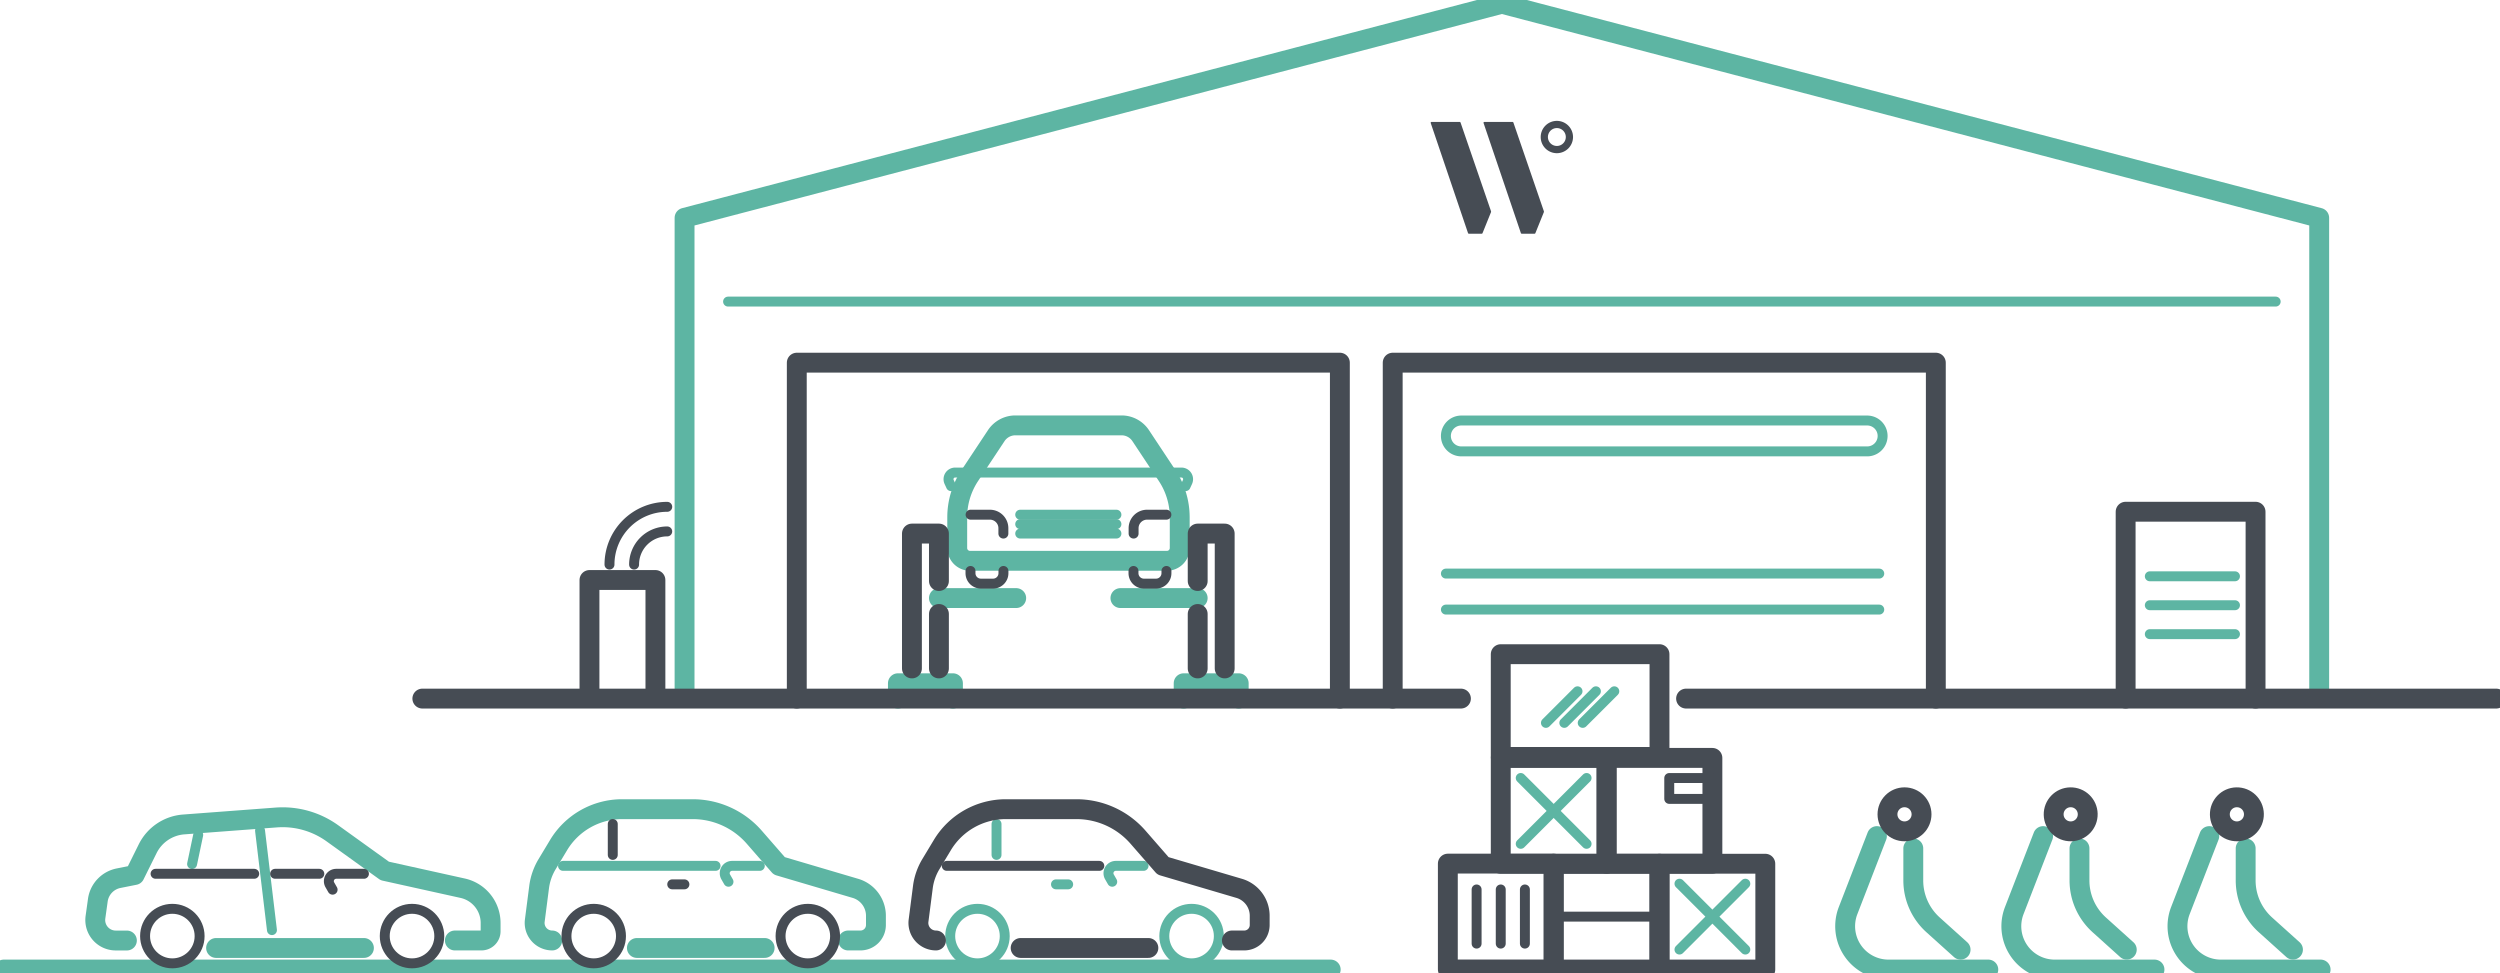 <?xml version="1.0" encoding="UTF-8"?>
<svg xmlns="http://www.w3.org/2000/svg" xmlns:xlink="http://www.w3.org/1999/xlink" id="Group_192" data-name="Group 192" width="251.597" height="97.951" viewBox="0 0 251.597 97.951">
  <defs>
    <clipPath id="clip-path">
      <rect id="Rectangle_173" data-name="Rectangle 173" width="251.597" height="97.951" fill="none"></rect>
    </clipPath>
  </defs>
  <g id="Group_191" data-name="Group 191" clip-path="url(#clip-path)">
    <path id="Path_233" data-name="Path 233" d="M347.424,70.549V22.542L265.17,1,182.916,22.542V70.549" transform="translate(-114.023 -0.623)" fill="none" stroke="#5db5a3" stroke-linecap="round" stroke-linejoin="round" stroke-width="2"></path>
    <path id="Path_234" data-name="Path 234" d="M388.373,41.591l-3.07-8.933c-.021-.064-.055-.08-.1-.08h-2.828a.085.085,0,0,0-.08.112l3.748,11.059a.1.1,0,0,0,.1.08h1.278a.09.09,0,0,0,.091-.066l.852-2.109a.1.1,0,0,0,0-.063" transform="translate(-238.309 -20.308)" fill="#464c54"></path>
    <path id="Path_235" data-name="Path 235" d="M402.5,41.591l-3.07-8.933c-.021-.064-.055-.08-.1-.08h-2.828a.085.085,0,0,0-.08.112l3.749,11.059a.1.1,0,0,0,.1.08h1.278a.09.09,0,0,0,.091-.066l.852-2.109a.1.1,0,0,0,0-.063" transform="translate(-247.118 -20.308)" fill="#464c54"></path>
    <path id="Path_236" data-name="Path 236" d="M413.311,33.022a.9.9,0,1,0,.9.9.9.9,0,0,0-.9-.9m0,2.528a1.626,1.626,0,1,1,1.626-1.626,1.628,1.628,0,0,1-1.626,1.626" transform="translate(-256.63 -20.133)" fill="#464c54"></path>
    <line id="Line_144" data-name="Line 144" x2="43.613" transform="translate(145.514 57.725)" fill="none" stroke="#5db5a3" stroke-linecap="round" stroke-linejoin="round" stroke-width="1"></line>
    <path id="Path_237" data-name="Path 237" d="M428.747,115.471H387.905a1.554,1.554,0,1,1,0-3.108h40.842a1.554,1.554,0,0,1,0,3.108Z" transform="translate(-240.837 -70.043)" fill="none" stroke="#5db5a3" stroke-linecap="round" stroke-linejoin="round" stroke-width="1"></path>
    <line id="Line_145" data-name="Line 145" x2="43.613" transform="translate(145.514 61.348)" fill="none" stroke="#5db5a3" stroke-linecap="round" stroke-linejoin="round" stroke-width="1"></line>
    <line id="Line_146" data-name="Line 146" x2="8.572" transform="translate(216.354 63.82)" fill="none" stroke="#5db5a3" stroke-linecap="round" stroke-linejoin="round" stroke-width="1"></line>
    <line id="Line_147" data-name="Line 147" x2="8.572" transform="translate(216.354 60.909)" fill="none" stroke="#5db5a3" stroke-linecap="round" stroke-linejoin="round" stroke-width="1"></line>
    <line id="Line_148" data-name="Line 148" x2="8.572" transform="translate(216.354 57.998)" fill="none" stroke="#5db5a3" stroke-linecap="round" stroke-linejoin="round" stroke-width="1"></line>
    <line id="Line_149" data-name="Line 149" x2="155.75" transform="translate(73.272 30.352)" fill="none" stroke="#5db5a3" stroke-linecap="round" stroke-linejoin="round" stroke-width="1"></line>
    <path id="Path_238" data-name="Path 238" d="M278.168,122.9v3.09a1.29,1.29,0,0,1-1.29,1.291H257.066a1.291,1.291,0,0,1-1.29-1.291V122.9a7.608,7.608,0,0,1,1.266-4.2l2.661-4.015a2.312,2.312,0,0,1,1.927-1.035h10.683a2.312,2.312,0,0,1,1.927,1.035l2.661,4.015A7.608,7.608,0,0,1,278.168,122.9Z" transform="translate(-159.442 -70.841)" fill="none" stroke="#5db5a3" stroke-linecap="round" stroke-linejoin="round" stroke-width="2"></path>
    <line id="Line_150" data-name="Line 150" x2="19.29" transform="translate(97.869 47.556)" fill="none" stroke="#5db5a3" stroke-linecap="round" stroke-linejoin="round" stroke-width="1"></line>
    <path id="Path_239" data-name="Path 239" d="M311.065,126.266h1.741a.67.67,0,0,1,.608.95l-.193.418" transform="translate(-193.907 -78.71)" fill="none" stroke="#5db5a3" stroke-linecap="round" stroke-linejoin="round" stroke-width="1"></path>
    <path id="Path_240" data-name="Path 240" d="M255.858,126.266h-1.741a.67.67,0,0,0-.608.95l.193.418" transform="translate(-157.99 -78.71)" fill="none" stroke="#5db5a3" stroke-linecap="round" stroke-linejoin="round" stroke-width="1"></path>
    <line id="Line_151" data-name="Line 151" x2="9.684" transform="translate(102.672 51.798)" fill="none" stroke="#5db5a3" stroke-linecap="round" stroke-linejoin="round" stroke-width="1"></line>
    <line id="Line_152" data-name="Line 152" x2="9.684" transform="translate(102.672 52.748)" fill="none" stroke="#5db5a3" stroke-linecap="round" stroke-linejoin="round" stroke-width="1"></line>
    <line id="Line_153" data-name="Line 153" x2="9.684" transform="translate(102.672 53.698)" fill="none" stroke="#5db5a3" stroke-linecap="round" stroke-linejoin="round" stroke-width="1"></line>
    <path id="Path_241" data-name="Path 241" d="M321.82,184.11v-1.545h-5.54v1.545" transform="translate(-197.158 -113.804)" fill="none" stroke="#5db5a3" stroke-linecap="round" stroke-linejoin="round" stroke-width="2"></path>
    <line id="Line_154" data-name="Line 154" x1="7.777" transform="translate(112.757 60.19)" fill="none" stroke="#5db5a3" stroke-linecap="round" stroke-linejoin="round" stroke-width="2"></line>
    <path id="Path_242" data-name="Path 242" d="M239.925,184.11v-1.545h5.54v1.545" transform="translate(-149.561 -113.804)" fill="none" stroke="#5db5a3" stroke-linecap="round" stroke-linejoin="round" stroke-width="2"></path>
    <line id="Line_155" data-name="Line 155" x2="7.777" transform="translate(94.493 60.19)" fill="none" stroke="#5db5a3" stroke-linecap="round" stroke-linejoin="round" stroke-width="2"></line>
    <path id="Path_243" data-name="Path 243" d="M144.627,229.428h0a1.767,1.767,0,0,1-1.753-1.994l.436-3.38a5.942,5.942,0,0,1,.8-2.3l1.16-1.927a7.462,7.462,0,0,1,6.393-3.614h7.1a8.227,8.227,0,0,1,6.2,2.822l2.513,2.883,7.667,2.264a2.879,2.879,0,0,1,2.064,2.761v.928a1.557,1.557,0,0,1-1.557,1.557h-1.24" transform="translate(-89.054 -134.779)" fill="none" stroke="#5db5a3" stroke-linecap="round" stroke-linejoin="round" stroke-width="2"></path>
    <path id="Path_244" data-name="Path 244" d="M61.646,230.776h2.671a.926.926,0,0,0,.926-.926v-.834a3.585,3.585,0,0,0-2.81-3.5l-7.843-1.738-5.276-3.792a8.577,8.577,0,0,0-5.645-1.588l-9.309.7a4.425,4.425,0,0,0-3.633,2.447l-1.31,2.641-1.614.322a2.628,2.628,0,0,0-2.084,2.174l-.244,1.752a2.06,2.06,0,0,0,2.041,2.345h1.121" transform="translate(-15.868 -136.127)" fill="none" stroke="#5db5a3" stroke-linecap="round" stroke-linejoin="round" stroke-width="2"></path>
    <line id="Line_156" data-name="Line 156" x1="15.352" transform="translate(56.662 87.139)" fill="none" stroke="#5db5a3" stroke-linecap="round" stroke-linejoin="round" stroke-width="1"></line>
    <line id="Line_157" data-name="Line 157" y1="2.934" x2="0.617" transform="translate(19.331 84.023)" fill="none" stroke="#5db5a3" stroke-linecap="round" stroke-linejoin="round" stroke-width="1"></line>
    <line id="Line_158" data-name="Line 158" x2="12.856" transform="translate(64.096 95.403)" fill="none" stroke="#5db5a3" stroke-linecap="round" stroke-linejoin="round" stroke-width="2"></line>
    <path id="Path_245" data-name="Path 245" d="M197.178,231.361h-2.787a.742.742,0,0,0-.644,1.111l.279.487" transform="translate(-120.713 -144.222)" fill="none" stroke="#5db5a3" stroke-linecap="round" stroke-linejoin="round" stroke-width="1"></path>
    <circle id="Ellipse_26" data-name="Ellipse 26" cx="2.744" cy="2.744" r="2.744" transform="translate(117.174 91.462)" fill="none" stroke="#5db5a3" stroke-linecap="round" stroke-linejoin="round" stroke-width="1"></circle>
    <circle id="Ellipse_27" data-name="Ellipse 27" cx="2.744" cy="2.744" r="2.744" transform="translate(95.628 91.462)" fill="none" stroke="#5db5a3" stroke-linecap="round" stroke-linejoin="round" stroke-width="1"></circle>
    <line id="Line_159" data-name="Line 159" y1="3.112" transform="translate(100.289 82.925)" fill="none" stroke="#5db5a3" stroke-linecap="round" stroke-linejoin="round" stroke-width="1"></line>
    <line id="Line_160" data-name="Line 160" x1="1.227" transform="translate(106.273 89)" fill="none" stroke="#5db5a3" stroke-linecap="round" stroke-linejoin="round" stroke-width="1"></line>
    <path id="Path_246" data-name="Path 246" d="M299.718,231.361h-2.787a.742.742,0,0,0-.644,1.111l.279.487" transform="translate(-184.633 -144.222)" fill="none" stroke="#5db5a3" stroke-linecap="round" stroke-linejoin="round" stroke-width="1"></path>
    <line id="Line_161" data-name="Line 161" x2="14.879" transform="translate(21.746 95.403)" fill="none" stroke="#5db5a3" stroke-linecap="round" stroke-linejoin="round" stroke-width="2"></line>
    <line id="Line_162" data-name="Line 162" x2="1.199" y2="10.015" transform="translate(26.17 83.591)" fill="none" stroke="#5db5a3" stroke-linecap="round" stroke-linejoin="round" stroke-width="1"></line>
    <line id="Line_163" data-name="Line 163" x2="133.544" transform="translate(0.377 97.574)" fill="none" stroke="#5db5a3" stroke-linecap="round" stroke-linejoin="round" stroke-width="2"></line>
    <line id="Line_164" data-name="Line 164" x2="6.628" y2="6.628" transform="translate(153.044 78.295)" fill="none" stroke="#5db5a3" stroke-linecap="round" stroke-linejoin="round" stroke-width="1"></line>
    <line id="Line_165" data-name="Line 165" y1="6.628" x2="6.628" transform="translate(153.044 78.295)" fill="none" stroke="#5db5a3" stroke-linecap="round" stroke-linejoin="round" stroke-width="1"></line>
    <line id="Line_166" data-name="Line 166" x2="6.628" y2="6.628" transform="translate(169.019 88.935)" fill="none" stroke="#5db5a3" stroke-linecap="round" stroke-linejoin="round" stroke-width="1"></line>
    <line id="Line_167" data-name="Line 167" y1="6.628" x2="6.628" transform="translate(169.019 88.935)" fill="none" stroke="#5db5a3" stroke-linecap="round" stroke-linejoin="round" stroke-width="1"></line>
    <line id="Line_168" data-name="Line 168" y1="3.18" x2="3.18" transform="translate(155.58 69.57)" fill="none" stroke="#5db5a3" stroke-linecap="round" stroke-linejoin="round" stroke-width="1"></line>
    <line id="Line_169" data-name="Line 169" y1="3.18" x2="3.18" transform="translate(157.431 69.57)" fill="none" stroke="#5db5a3" stroke-linecap="round" stroke-linejoin="round" stroke-width="1"></line>
    <line id="Line_170" data-name="Line 170" y1="3.18" x2="3.18" transform="translate(159.282 69.57)" fill="none" stroke="#5db5a3" stroke-linecap="round" stroke-linejoin="round" stroke-width="1"></line>
    <path id="Path_247" data-name="Path 247" d="M496.216,223.41l-2.9,7.493a4.36,4.36,0,0,0,4.066,5.937h10.044" transform="translate(-307.326 -139.266)" fill="none" stroke="#5db5a3" stroke-linecap="round" stroke-linejoin="round" stroke-width="2"></path>
    <path id="Path_248" data-name="Path 248" d="M511.24,226.7v3.223a6.017,6.017,0,0,0,1.99,4.47L516,236.888" transform="translate(-318.689 -141.317)" fill="none" stroke="#5db5a3" stroke-linecap="round" stroke-linejoin="round" stroke-width="2"></path>
    <path id="Path_249" data-name="Path 249" d="M540.622,223.41l-2.9,7.493a4.361,4.361,0,0,0,4.066,5.937h10.044" transform="translate(-335.008 -139.266)" fill="none" stroke="#5db5a3" stroke-linecap="round" stroke-linejoin="round" stroke-width="2"></path>
    <path id="Path_250" data-name="Path 250" d="M555.646,226.7v3.223a6.017,6.017,0,0,0,1.99,4.47l2.769,2.493" transform="translate(-346.37 -141.317)" fill="none" stroke="#5db5a3" stroke-linecap="round" stroke-linejoin="round" stroke-width="2"></path>
    <path id="Path_251" data-name="Path 251" d="M585.028,223.41l-2.905,7.493a4.361,4.361,0,0,0,4.066,5.937h10.044" transform="translate(-362.689 -139.266)" fill="none" stroke="#5db5a3" stroke-linecap="round" stroke-linejoin="round" stroke-width="2"></path>
    <path id="Path_252" data-name="Path 252" d="M600.052,226.7v3.223a6.016,6.016,0,0,0,1.99,4.47l2.769,2.493" transform="translate(-374.051 -141.317)" fill="none" stroke="#5db5a3" stroke-linecap="round" stroke-linejoin="round" stroke-width="2"></path>
    <path id="Path_253" data-name="Path 253" d="M262.639,152.565v.225a1.049,1.049,0,0,1-1.049,1.049h-1.219a1.048,1.048,0,0,1-1.049-1.049v-.225" transform="translate(-161.653 -95.104)" fill="none" stroke="#464c54" stroke-linecap="round" stroke-linejoin="round" stroke-width="1"></path>
    <path id="Path_254" data-name="Path 254" d="M306.192,152.565v.225a1.049,1.049,0,0,1-1.049,1.049h-1.219a1.049,1.049,0,0,1-1.049-1.049v-.225" transform="translate(-188.802 -95.104)" fill="none" stroke="#464c54" stroke-linecap="round" stroke-linejoin="round" stroke-width="1"></path>
    <path id="Path_255" data-name="Path 255" d="M259.345,137.528h1.94a1.36,1.36,0,0,1,1.36,1.36v.54" transform="translate(-161.666 -85.73)" fill="none" stroke="#464c54" stroke-linecap="round" stroke-linejoin="round" stroke-width="1"></path>
    <path id="Path_256" data-name="Path 256" d="M306.2,137.528h-1.94a1.36,1.36,0,0,0-1.36,1.36v.54" transform="translate(-188.816 -85.73)" fill="none" stroke="#464c54" stroke-linecap="round" stroke-linejoin="round" stroke-width="1"></path>
    <path id="Path_257" data-name="Path 257" d="M426.795,130.714V96.907H372.136v33.807" transform="translate(-231.976 -60.408)" fill="none" stroke="#464c54" stroke-linecap="round" stroke-linejoin="round" stroke-width="2"></path>
    <path id="Path_258" data-name="Path 258" d="M267.555,130.714V96.907H212.9v33.807" transform="translate(-132.712 -60.408)" fill="none" stroke="#464c54" stroke-linecap="round" stroke-linejoin="round" stroke-width="2"></path>
    <path id="Path_259" data-name="Path 259" d="M581.052,155.541V136.734H567.977v18.807" transform="translate(-354.056 -85.235)" fill="none" stroke="#464c54" stroke-linecap="round" stroke-linejoin="round" stroke-width="2"></path>
    <path id="Path_260" data-name="Path 260" d="M169.432,145.336A3.334,3.334,0,0,1,172.766,142" transform="translate(-105.618 -88.518)" fill="none" stroke="#464c54" stroke-linecap="round" stroke-linejoin="round" stroke-width="1"></path>
    <path id="Path_261" data-name="Path 261" d="M162.857,141.237a5.811,5.811,0,0,1,5.811-5.811" transform="translate(-101.519 -84.42)" fill="none" stroke="#464c54" stroke-linecap="round" stroke-linejoin="round" stroke-width="1"></path>
    <path id="Path_262" data-name="Path 262" d="M164.147,166.534V154.98H157.51v11.554" transform="translate(-98.186 -96.609)" fill="none" stroke="#464c54" stroke-linecap="round" stroke-linejoin="round" stroke-width="2"></path>
    <path id="Path_263" data-name="Path 263" d="M322.745,156.147V142.572h-2.717v4.777" transform="translate(-199.494 -88.875)" fill="none" stroke="#464c54" stroke-linecap="round" stroke-linejoin="round" stroke-width="2"></path>
    <line id="Line_171" data-name="Line 171" y2="5.483" transform="translate(120.534 61.789)" fill="none" stroke="#464c54" stroke-linecap="round" stroke-linejoin="round" stroke-width="2"></line>
    <path id="Path_264" data-name="Path 264" d="M243.673,156.147V142.572h2.717v4.777" transform="translate(-151.897 -88.875)" fill="none" stroke="#464c54" stroke-linecap="round" stroke-linejoin="round" stroke-width="2"></path>
    <line id="Line_172" data-name="Line 172" y2="5.483" transform="translate(94.493 61.789)" fill="none" stroke="#464c54" stroke-linecap="round" stroke-linejoin="round" stroke-width="2"></line>
    <line id="Line_173" data-name="Line 173" x1="104.523" transform="translate(42.504 70.305)" fill="none" stroke="#464c54" stroke-linecap="round" stroke-linejoin="round" stroke-width="2"></line>
    <circle id="Ellipse_28" data-name="Ellipse 28" cx="2.744" cy="2.744" r="2.744" transform="translate(78.554 91.462)" fill="none" stroke="#464c54" stroke-linecap="round" stroke-linejoin="round" stroke-width="1"></circle>
    <circle id="Ellipse_29" data-name="Ellipse 29" cx="2.744" cy="2.744" r="2.744" transform="translate(57.007 91.462)" fill="none" stroke="#464c54" stroke-linecap="round" stroke-linejoin="round" stroke-width="1"></circle>
    <circle id="Ellipse_30" data-name="Ellipse 30" cx="2.744" cy="2.744" r="2.744" transform="translate(38.721 91.462)" fill="none" stroke="#464c54" stroke-linecap="round" stroke-linejoin="round" stroke-width="1"></circle>
    <circle id="Ellipse_31" data-name="Ellipse 31" cx="2.744" cy="2.744" r="2.744" transform="translate(14.6 91.462)" fill="none" stroke="#464c54" stroke-linecap="round" stroke-linejoin="round" stroke-width="1"></circle>
    <line id="Line_174" data-name="Line 174" x1="9.928" transform="translate(15.656 87.938)" fill="none" stroke="#464c54" stroke-linecap="round" stroke-linejoin="round" stroke-width="1"></line>
    <line id="Line_175" data-name="Line 175" x1="4.448" transform="translate(27.688 87.938)" fill="none" stroke="#464c54" stroke-linecap="round" stroke-linejoin="round" stroke-width="1"></line>
    <line id="Line_176" data-name="Line 176" y1="3.112" transform="translate(61.668 82.925)" fill="none" stroke="#464c54" stroke-linecap="round" stroke-linejoin="round" stroke-width="1"></line>
    <line id="Line_177" data-name="Line 177" x1="1.227" transform="translate(67.652 89)" fill="none" stroke="#464c54" stroke-linecap="round" stroke-linejoin="round" stroke-width="1"></line>
    <path id="Path_265" data-name="Path 265" d="M247.167,229.428h0a1.767,1.767,0,0,1-1.753-1.994l.436-3.38a5.943,5.943,0,0,1,.8-2.3l1.16-1.927a7.462,7.462,0,0,1,6.393-3.614h7.1a8.227,8.227,0,0,1,6.2,2.822l2.513,2.883,7.667,2.264a2.879,2.879,0,0,1,2.064,2.761v.928a1.557,1.557,0,0,1-1.557,1.557h-1.24" transform="translate(-152.973 -134.779)" fill="none" stroke="#464c54" stroke-linecap="round" stroke-linejoin="round" stroke-width="2"></path>
    <line id="Line_178" data-name="Line 178" x1="15.352" transform="translate(95.282 87.139)" fill="none" stroke="#464c54" stroke-linecap="round" stroke-linejoin="round" stroke-width="1"></line>
    <line id="Line_179" data-name="Line 179" x2="12.856" transform="translate(102.716 95.403)" fill="none" stroke="#464c54" stroke-linecap="round" stroke-linejoin="round" stroke-width="2"></line>
    <path id="Path_266" data-name="Path 266" d="M91.4,233.483H88.613a.742.742,0,0,0-.644,1.111l.279.487" transform="translate(-54.775 -145.545)" fill="none" stroke="#464c54" stroke-linecap="round" stroke-linejoin="round" stroke-width="1"></path>
    <line id="Line_180" data-name="Line 180" x2="81.536" transform="translate(169.684 70.305)" fill="none" stroke="#464c54" stroke-linecap="round" stroke-linejoin="round" stroke-width="2"></line>
    <rect id="Rectangle_166" data-name="Rectangle 166" width="10.65" height="10.65" transform="translate(161.683 76.274)" fill="none" stroke="#464c54" stroke-linecap="round" stroke-linejoin="round" stroke-width="2"></rect>
    <rect id="Rectangle_167" data-name="Rectangle 167" width="10.65" height="10.65" transform="translate(145.709 86.914)" fill="none" stroke="#464c54" stroke-linecap="round" stroke-linejoin="round" stroke-width="2"></rect>
    <rect id="Rectangle_168" data-name="Rectangle 168" width="10.65" height="10.65" transform="translate(156.358 86.924)" fill="none" stroke="#464c54" stroke-linecap="round" stroke-linejoin="round" stroke-width="2"></rect>
    <rect id="Rectangle_169" data-name="Rectangle 169" width="10.65" height="10.65" transform="translate(151.034 76.284)" fill="none" stroke="#464c54" stroke-linecap="round" stroke-linejoin="round" stroke-width="2"></rect>
    <rect id="Rectangle_170" data-name="Rectangle 170" width="15.975" height="10.345" transform="translate(151.034 65.835)" fill="none" stroke="#464c54" stroke-linecap="round" stroke-linejoin="round" stroke-width="2"></rect>
    <rect id="Rectangle_171" data-name="Rectangle 171" width="10.65" height="10.65" transform="translate(167.008 86.924)" fill="none" stroke="#464c54" stroke-linecap="round" stroke-linejoin="round" stroke-width="2"></rect>
    <line id="Line_181" data-name="Line 181" y2="5.45" transform="translate(151.033 89.514)" fill="none" stroke="#464c54" stroke-linecap="round" stroke-linejoin="round" stroke-width="1"></line>
    <line id="Line_182" data-name="Line 182" y2="5.45" transform="translate(153.463 89.514)" fill="none" stroke="#464c54" stroke-linecap="round" stroke-linejoin="round" stroke-width="1"></line>
    <line id="Line_183" data-name="Line 183" y2="5.45" transform="translate(148.604 89.514)" fill="none" stroke="#464c54" stroke-linecap="round" stroke-linejoin="round" stroke-width="1"></line>
    <rect id="Rectangle_172" data-name="Rectangle 172" width="4.342" height="2.101" transform="translate(167.991 78.299)" fill="none" stroke="#464c54" stroke-linecap="round" stroke-linejoin="round" stroke-width="1"></rect>
    <line id="Line_184" data-name="Line 184" x2="10.65" transform="translate(156.358 92.249)" fill="none" stroke="#464c54" stroke-linecap="round" stroke-linejoin="round" stroke-width="1"></line>
    <circle id="Ellipse_32" data-name="Ellipse 32" cx="1.714" cy="1.714" r="1.714" transform="translate(189.953 80.238)" fill="none" stroke="#464c54" stroke-linecap="round" stroke-linejoin="round" stroke-width="2"></circle>
    <circle id="Ellipse_33" data-name="Ellipse 33" cx="1.714" cy="1.714" r="1.714" transform="translate(206.644 80.273) rotate(-1.145)" fill="none" stroke="#464c54" stroke-linecap="round" stroke-linejoin="round" stroke-width="2"></circle>
    <circle id="Ellipse_34" data-name="Ellipse 34" cx="1.714" cy="1.714" r="1.714" transform="translate(223.369 80.273) rotate(-1.145)" fill="none" stroke="#464c54" stroke-linecap="round" stroke-linejoin="round" stroke-width="2"></circle>
  </g>
</svg>
